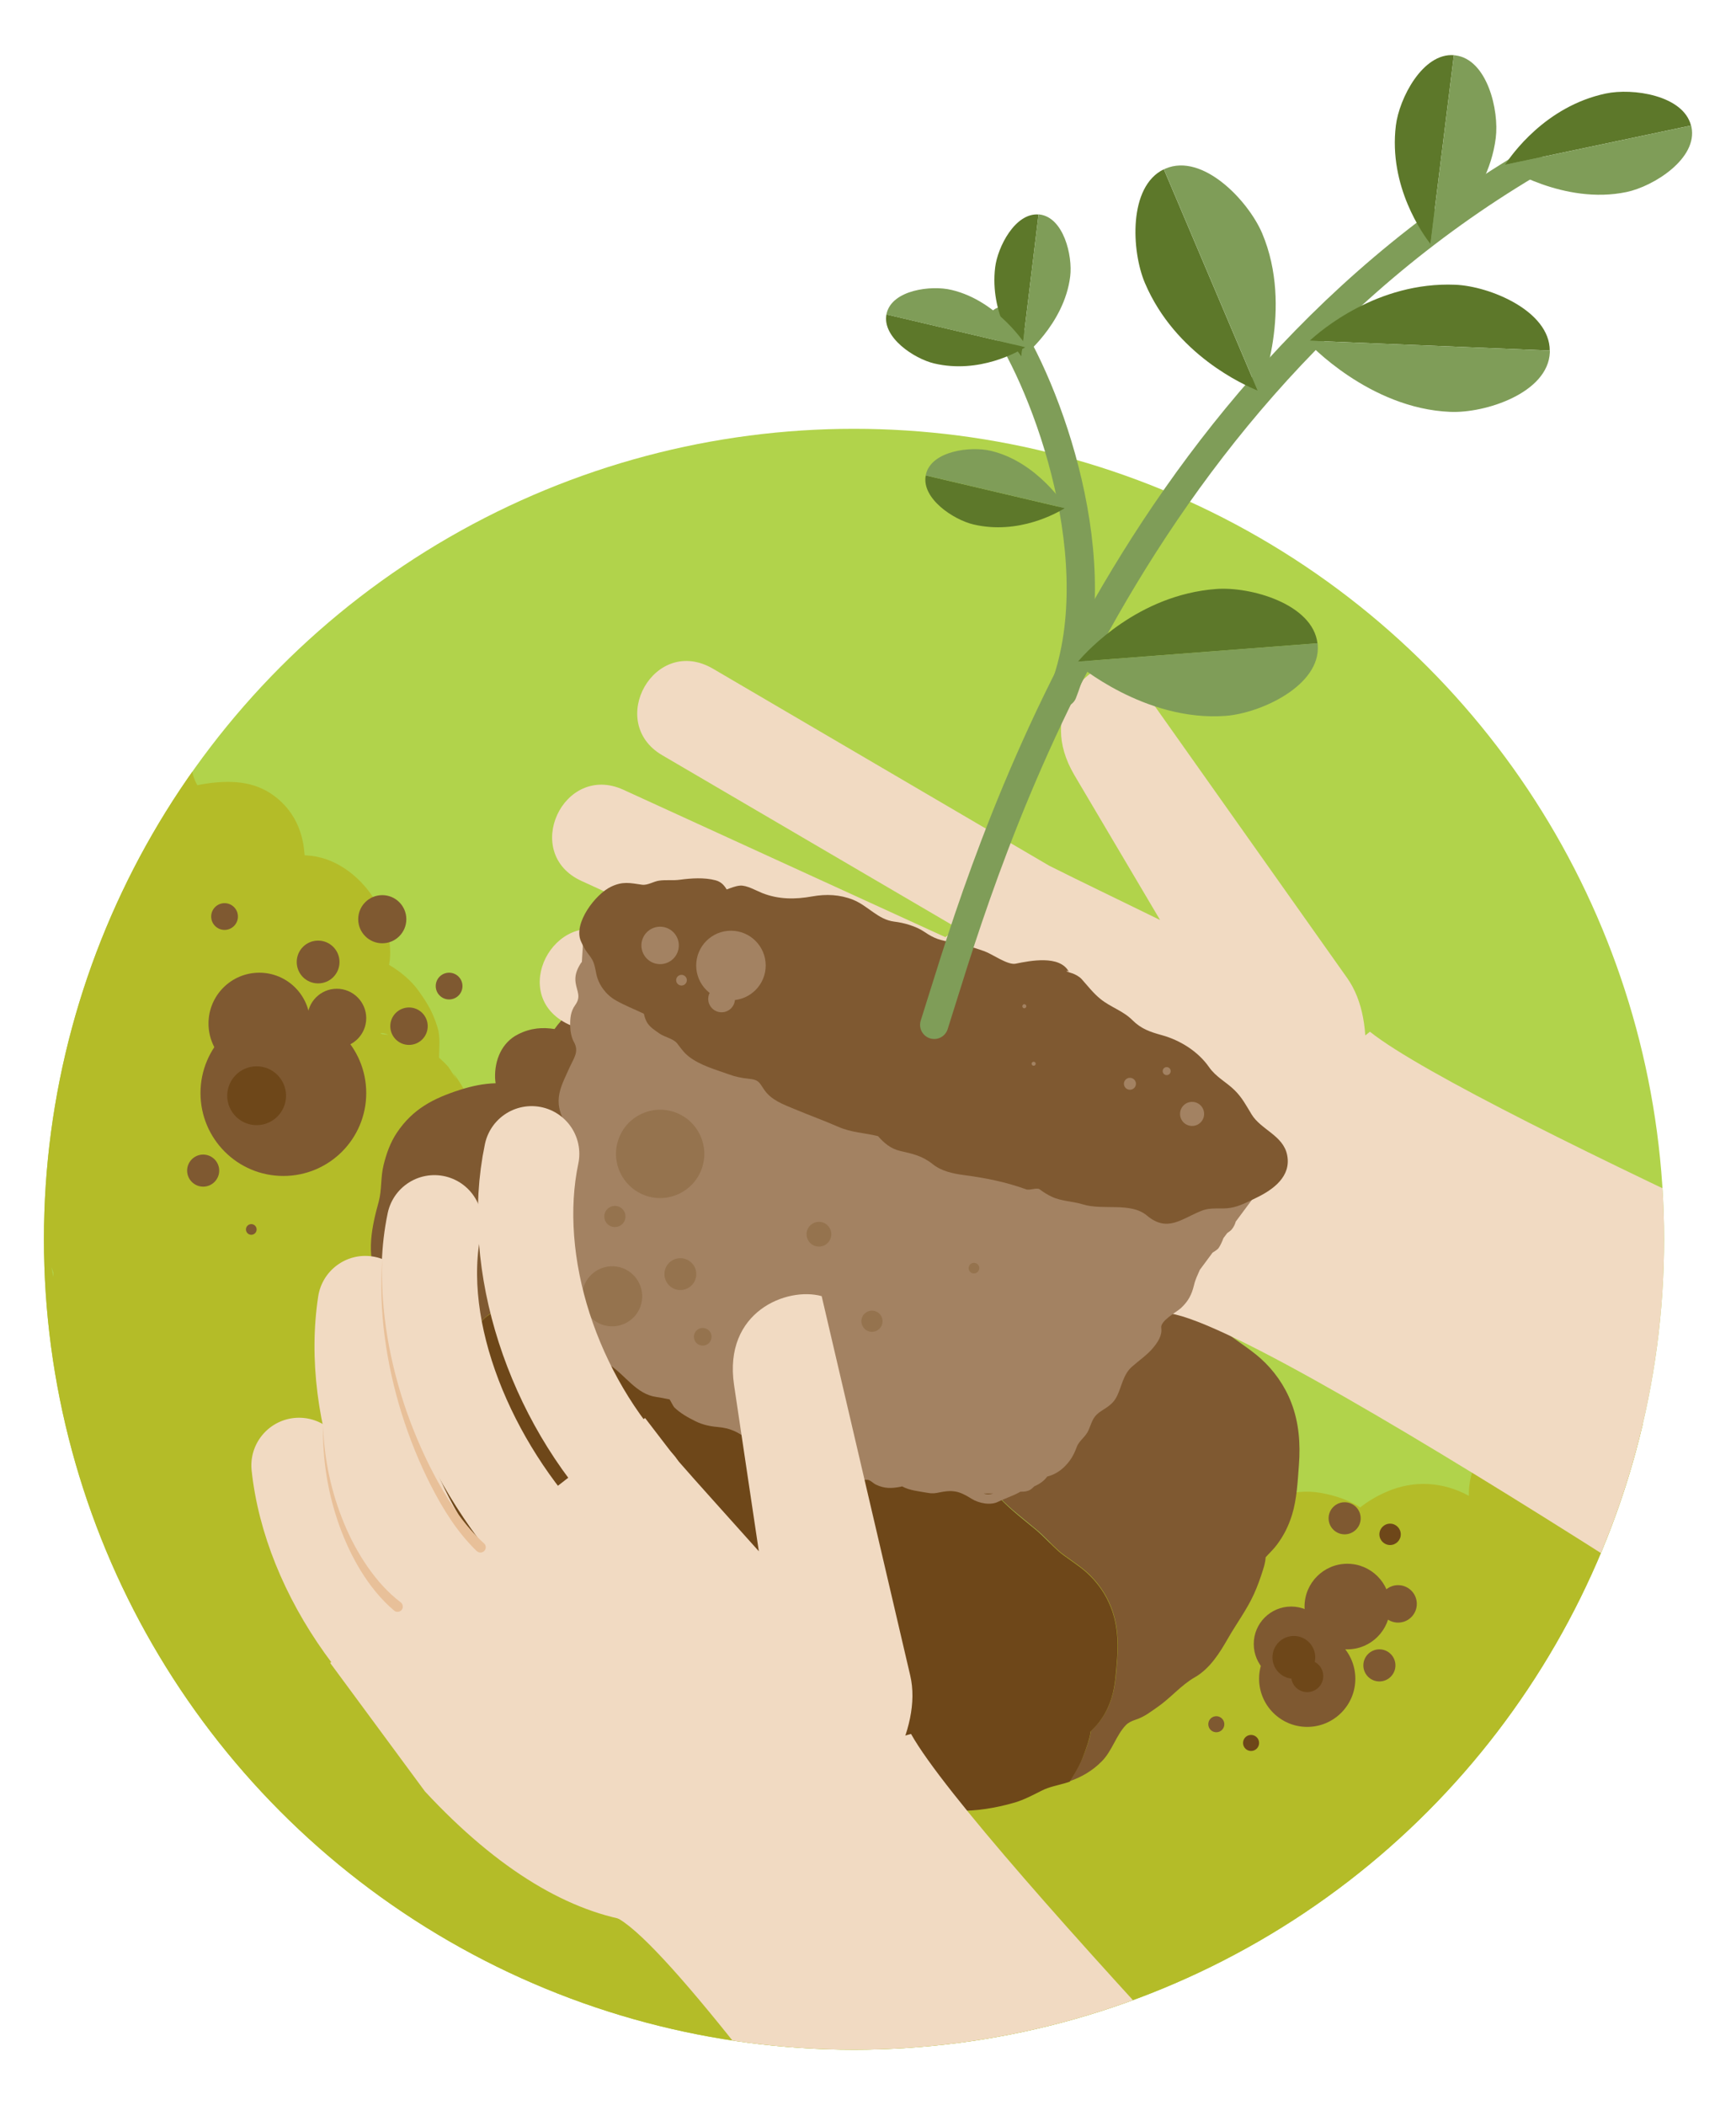 <?xml version="1.0" encoding="utf-8"?>
<!-- Generator: Adobe Illustrator 23.0.2, SVG Export Plug-In . SVG Version: 6.00 Build 0)  -->
<svg version="1.1" id="Camada_1" xmlns="http://www.w3.org/2000/svg" xmlns:xlink="http://www.w3.org/1999/xlink" x="0px" y="0px"
	 viewBox="0 0 194.82 236.1" style="enable-background:new 0 0 194.82 236.1;" xml:space="preserve">
<style type="text/css">
	.st0{fill:#E7BB12;}
	.st1{fill:#2C3626;}
	.st2{fill:#518677;}
	.st3{fill:#C4453D;}
	.st4{fill:#D9D9D9;}
	.st5{fill:#939292;}
	.st6{fill:#5A6374;}
	.st7{fill:#648182;}
	.st8{fill:#D36C3E;}
	.st9{fill:#010101;}
	.st10{fill:#FFA300;}
	.st11{fill:#FFC803;}
	.st12{fill:#FFC801;}
	.st13{fill:#FFFFFF;}
	.st14{fill:#8A8387;}
	.st15{fill:#EBA8A0;}
	.st16{fill:#83CFEE;}
	.st17{fill:#C8DB57;}
	.st18{fill:#F3BC5A;}
	.st19{fill:#C0C0C0;}
	.st20{fill:#8D653C;}
	.st21{fill:#C1B49F;}
	.st22{fill:#2A5E5A;}
	.st23{fill:#D0C2A7;}
	.st24{fill:#DFDAC3;}
	.st25{fill:#EEE7D8;}
	.st26{fill:#FFFFF9;}
	.st27{fill:#57432A;}
	.st28{fill:#664E2C;}
	.st29{fill:#997B53;}
	.st30{fill:#8C724A;}
	.st31{fill:#BC9962;}
	.st32{fill:#AE8F59;}
	.st33{fill:#BE9D72;}
	.st34{fill:#CBA97F;}
	.st35{fill:#D4B38A;}
	.st36{fill:#E5C6A3;}
	.st37{fill:#CCA87D;}
	.st38{fill:#BE9E72;}
	.st39{fill:#CAC5C2;}
	.st40{fill:#C4854F;}
	.st41{fill:#B7794B;}
	.st42{fill:#5C7033;}
	.st43{fill:#A6CD5D;}
	.st44{fill:#6F843B;}
	.st45{fill:#85A943;}
	.st46{fill:#58863F;}
	.st47{fill:#4E7C39;}
	.st48{fill:#91B053;}
	.st49{fill:#006442;}
	.st50{fill:#019966;}
	.st51{fill:#B2B7BA;}
	.st52{fill:#7C868D;}
	.st53{fill:#E7E6E6;}
	.st54{fill:#F8DBDB;}
	.st55{fill:#F1F2D3;}
	.st56{fill:#597991;}
	.st57{fill:#ECECEC;}
	.st58{fill:#363A3F;}
	.st59{fill:#5F6569;}
	.st60{fill:#0E1416;}
	.st61{fill:#0C2445;}
	.st62{fill:#5C6A77;}
	.st63{fill:#F7BC35;}
	.st64{fill:#D69C29;}
	.st65{fill:#F47E20;}
	.st66{fill:#60923F;}
	.st67{fill:#E9B38E;}
	.st68{fill:#7C3847;}
	.st69{fill:#B54A59;}
	.st70{fill:#592C37;}
	.st71{fill:#EFEAE8;}
	.st72{fill:#5C863C;}
	.st73{fill:#639540;}
	.st74{fill:#7AA13F;}
	.st75{fill:#C9DD8E;}
	.st76{fill:#79A240;}
	.st77{fill:#85A4B4;}
	.st78{fill:#A0C4DA;}
	.st79{fill:#BED9E7;}
	.st80{fill:#0064AA;}
	.st81{fill:#0099CF;}
	.st82{fill:#7DA1B2;}
	.st83{fill:#C4DCE8;}
	.st84{fill:#325A9B;}
	.st85{fill:#CB1919;}
	.st86{fill:#F80000;}
	.st87{fill:#A1C5D3;}
	.st88{fill:#A2A4A5;}
	.st89{fill:#CBCAC8;}
	.st90{fill:none;}
	.st91{fill:#ED1651;}
	.st92{fill:#E7F0CE;}
	.st93{fill:#7E8286;}
	.st94{opacity:0.5;fill:#8C959D;enable-background:new    ;}
	.st95{fill:#494C4E;}
	.st96{fill:#BFC3C2;}
	.st97{fill:#DCDCDE;}
	.st98{fill:#94989C;}
	.st99{opacity:0.5;fill:#BFC3C2;enable-background:new    ;}
	.st100{fill:#B2B6BA;}
	.st101{fill:#73767A;}
	.st102{fill:#D2D5D4;}
	.st103{fill:#B0B3B3;}
	.st104{fill:#FFD55B;}
	.st105{fill:#FFCB08;}
	.st106{fill:#00995D;}
	.st107{fill:#1DAA7D;}
	.st108{clip-path:url(#SVGID_2_);}
	.st109{fill:url(#SVGID_3_);}
	.st110{fill:#C6D262;}
	.st111{fill:#A9A8B1;}
	.st112{fill:#AD8C40;}
	.st113{fill:#E7CF9A;}
	.st114{fill:#D7DADE;}
	.st115{fill:#635283;}
	.st116{fill:#2C584D;}
	.st117{fill:#A05F9B;}
	.st118{fill:#211915;}
	.st119{fill:#998BAE;}
	.st120{fill:#E5E8EA;}
	.st121{fill:#EBEDEF;}
	.st122{fill:#3B5C3A;}
	.st123{fill:#8F9F88;}
	.st124{fill:#D4DC83;}
	.st125{fill:#D9BC85;}
	.st126{fill:#F1D341;}
	.st127{fill:#6F6F78;}
	.st128{fill:#003F19;}
	.st129{fill:#6F6142;}
	.st130{fill:#274D2A;}
	.st131{fill:#4E6A4B;}
	.st132{fill:#5D9E74;}
	.st133{fill:#00895C;}
	.st134{fill:#F5DD71;}
	.st135{fill:#D9944C;}
	.st136{fill:#BC0048;}
	.st137{fill:#C34859;}
	.st138{fill:#3D9468;}
	.st139{fill:#C96369;}
	.st140{fill:#87B391;}
	.st141{fill:#73A882;}
	.st142{fill:#D48987;}
	.st143{fill:#391361;}
	.st144{fill:#462E6D;}
	.st145{fill:#8A878F;}
	.st146{fill:#7D7B83;}
	.st147{fill:#62626A;}
	.st148{fill:#CF7778;}
	.st149{fill:#DA9B98;}
	.st150{fill:#CCAE7B;}
	.st151{fill:#53482A;}
	.st152{fill:#6D4718;}
	.st153{fill:#795329;}
	.st154{fill:#F0CE00;}
	.st155{fill:#7C603D;}
	.st156{clip-path:url(#SVGID_7_);}
	.st157{fill:#544178;}
	.st158{fill:#AFCCB5;}
	.st159{fill:#99979F;}
	.st160{fill:#CEC8DC;}
	.st161{fill:#F6E284;}
	.st162{fill:#967752;}
	.st163{fill:#D27D00;}
	.st164{fill:#544429;}
	.st165{clip-path:url(#SVGID_15_);}
	.st166{fill:#F3D95C;}
	.st167{fill:#C5DAC8;}
	.st168{fill:#F0D2A4;}
	.st169{fill:#F5F5F6;}
	.st170{fill:#341E51;}
	.st171{fill:#EAEAEA;}
	.st172{fill:#A31D1D;}
	.st173{fill:#222221;}
	.st174{fill-rule:evenodd;clip-rule:evenodd;fill:#222221;}
	.st175{fill:#F0D2A4;stroke:#F0D2A4;stroke-width:2;stroke-miterlimit:10;}
	.st176{fill:#795F43;}
	.st177{fill:#68266A;}
	.st178{fill:#6B4F30;}
	.st179{fill:#9D7F5E;}
	.st180{fill:#B09757;}
	.st181{fill:#211F23;}
	.st182{fill:#C53A55;}
	.st183{fill:#B6CA59;}
	.st184{fill:#B2AFB5;}
	.st185{fill:#939095;}
	.st186{fill:#77757C;}
	.st187{fill:#416357;}
	.st188{fill:#69666C;}
	.st189{fill:#E5CCA4;}
	.st190{fill:#272425;}
	.st191{fill:#D17F23;}
	.st192{fill:#73461F;}
	.st193{fill:#805227;}
	.st194{fill:#E3B170;}
	.st195{fill:#E2E2E5;}
	.st196{fill:#CB6F1E;}
	.st197{fill:#E5CCA3;}
	.st198{fill:#E3AB74;}
	.st199{fill:#314D30;}
	.st200{fill:#4C2F6A;}
	.st201{fill:#211D20;}
	.st202{fill:#D58033;}
	.st203{fill:#F47920;}
	.st204{fill:#62447F;}
	.st205{fill:#E4B200;}
	.st206{fill:#E8BE57;}
	.st207{fill:#E0A700;}
	.st208{fill:#D7A674;}
	.st209{fill:#E2D8BE;}
	.st210{fill:#C44F75;}
	.st211{fill:#EACEAE;}
	.st212{fill:#F0E9D3;}
	.st213{fill:#D286AA;}
	.st214{fill:#B93466;}
	.st215{fill:#583018;}
	.st216{fill:#7A391A;}
	.st217{fill:#C18D5A;}
	.st218{fill:#1F1B0F;}
	.st219{fill:#984618;}
	.st220{fill:#D4865E;}
	.st221{fill:#DCA086;}
	.st222{fill:#91161B;}
	.st223{fill:#DB9D81;}
	.st224{fill:#890A7F;}
	.st225{fill:#2F5D53;}
	.st226{fill:#F0CF00;}
	.st227{fill:#A01F23;}
	.st228{fill:#35195B;}
	.st229{fill:#B1D34B;}
	.st230{fill:#ABC134;}
	.st231{fill:#CED42A;}
	.st232{fill:#C23614;}
	.st233{fill:#B22A18;}
	.st234{fill:#F3D92A;}
	.st235{fill:#E2AC33;}
	.st236{fill:#98C8E4;}
	.st237{fill:#76ACD0;}
	.st238{fill:#9E302E;}
	.st239{clip-path:url(#SVGID_21_);fill:#090B00;}
	.st240{fill:#DA9323;}
	.st241{clip-path:url(#SVGID_23_);fill:#F47920;}
	.st242{fill:#52915B;}
	.st243{fill:#DBE9DD;}
	.st244{clip-path:url(#SVGID_25_);fill:#090B00;}
	.st245{clip-path:url(#SVGID_27_);fill:#090B00;}
	.st246{fill:#AA7745;}
	.st247{fill:#68461B;}
	.st248{fill:#77511D;}
	.st249{fill:#8F663B;}
	.st250{opacity:0.2;}
	.st251{clip-path:url(#SVGID_29_);fill:#BA7E1E;}
	.st252{clip-path:url(#SVGID_29_);fill:#D1994C;}
	.st253{fill:#916024;}
	.st254{fill:#CD935B;}
	.st255{fill:#C48634;}
	.st256{fill:#DAA35A;}
	.st257{fill:#292011;}
	.st258{fill:#4F4436;}
	.st259{fill:#D27E00;}
	.st260{clip-path:url(#SVGID_31_);fill:#090B00;}
	.st261{clip-path:url(#SVGID_33_);fill:#F47920;}
	.st262{clip-path:url(#SVGID_35_);fill:#090B00;}
	.st263{clip-path:url(#SVGID_37_);fill:#090B00;}
	.st264{clip-path:url(#SVGID_39_);fill:#BA7E1E;}
	.st265{clip-path:url(#SVGID_39_);fill:#D1994C;}
	.st266{fill:#DCECF8;}
	.st267{fill:#BFCD4D;}
	.st268{fill:#C9E3F5;}
	.st269{fill:none;stroke:#7F9D58;stroke-width:3.493;stroke-linecap:round;stroke-linejoin:round;stroke-miterlimit:10;}
	.st270{fill:#5D782A;}
	.st271{fill:#7F9D58;}
	.st272{fill:#704A15;}
	.st273{fill:#63410E;}
	.st274{fill:#4D4C48;}
	.st275{fill:none;stroke:#7F9D58;stroke-width:2.821;stroke-linecap:round;stroke-linejoin:round;stroke-miterlimit:10;}
	.st276{fill:#C65761;}
	.st277{clip-path:url(#SVGID_41_);}
	.st278{fill:#E9C4A0;}
	.st279{fill:#F1DAC2;}
	.st280{clip-path:url(#SVGID_41_);fill:#F0CE00;}
	.st281{clip-path:url(#SVGID_41_);fill:#F1DAC2;}
	.st282{clip-path:url(#SVGID_41_);fill:#FFFFFF;}
	.st283{fill:#C1996F;}
	.st284{clip-path:url(#SVGID_43_);}
	.st285{clip-path:url(#SVGID_45_);fill:#E5E6E6;}
	.st286{fill:#BECD4D;}
	.st287{fill:#F0D377;}
	.st288{fill:#CD6E5E;}
	.st289{fill:#AFD3DE;}
	.st290{clip-path:url(#SVGID_47_);fill:#48583A;}
	.st291{clip-path:url(#SVGID_47_);fill:#825437;}
	.st292{clip-path:url(#SVGID_47_);fill:#A2BD3B;}
	.st293{clip-path:url(#SVGID_47_);fill:#94AD31;}
	.st294{clip-path:url(#SVGID_47_);fill:#69886A;}
	.st295{clip-path:url(#SVGID_47_);fill:#72A86C;}
	.st296{clip-path:url(#SVGID_47_);fill:#52915B;}
	.st297{clip-path:url(#SVGID_47_);fill:#8370A8;}
	.st298{clip-path:url(#SVGID_47_);fill:#D27E00;}
	.st299{clip-path:url(#SVGID_47_);fill:#CDD1D4;}
	.st300{clip-path:url(#SVGID_47_);fill:#F9F9E5;}
	.st301{clip-path:url(#SVGID_47_);fill:#F0CF00;}
	.st302{clip-path:url(#SVGID_47_);fill:#BBB7B4;}
	.st303{clip-path:url(#SVGID_47_);fill:#BE194A;}
	.st304{clip-path:url(#SVGID_47_);fill:#CAE3F5;}
	.st305{clip-path:url(#SVGID_47_);fill:#BECD4D;}
	.st306{clip-path:url(#SVGID_47_);fill:#890A7F;}
	.st307{clip-path:url(#SVGID_47_);fill:#5E888D;}
	.st308{clip-path:url(#SVGID_47_);fill:#DBE9DD;}
	.st309{clip-path:url(#SVGID_47_);fill:#FBF5D0;}
	.st310{clip-path:url(#SVGID_47_);fill:#2F5D53;}
	.st311{clip-path:url(#SVGID_47_);fill:#FFFFFF;}
	.st312{clip-path:url(#SVGID_47_);fill:#6F959B;}
	.st313{clip-path:url(#SVGID_47_);fill:#4E80B1;}
	.st314{clip-path:url(#SVGID_47_);fill:#5E5F66;}
	.st315{clip-path:url(#SVGID_47_);fill:#D9DBDE;}
	.st316{clip-path:url(#SVGID_47_);fill:#EBEEEE;}
	.st317{clip-path:url(#SVGID_47_);fill:#7E7C79;}
	.st318{clip-path:url(#SVGID_47_);fill:#7FB5BE;}
	.st319{clip-path:url(#SVGID_47_);}
	.st320{clip-path:url(#SVGID_49_);fill:#090B00;}
	.st321{clip-path:url(#SVGID_51_);fill:#27241F;}
	.st322{clip-path:url(#SVGID_53_);fill:#090B00;}
	.st323{clip-path:url(#SVGID_47_);fill:#25411A;}
	.st324{clip-path:url(#SVGID_47_);fill:#35195B;}
	.st325{clip-path:url(#SVGID_47_);fill:#8F979D;}
	.st326{clip-path:url(#SVGID_47_);fill:#BDD188;}
	.st327{clip-path:url(#SVGID_47_);fill:#CD6E5E;}
	.st328{clip-path:url(#SVGID_47_);fill:#AFD3DE;}
	.st329{clip-path:url(#SVGID_47_);fill:#D1CAC9;}
	.st330{clip-path:url(#SVGID_47_);fill:#B7B8D9;}
	.st331{clip-path:url(#SVGID_47_);fill:#585753;}
	.st332{clip-path:url(#SVGID_47_);fill:#D9954E;}
	.st333{clip-path:url(#SVGID_47_);fill:#B0A5CB;}
	.st334{clip-path:url(#SVGID_47_);fill:#A5C58F;}
	
		.st335{clip-path:url(#SVGID_47_);fill:none;stroke:#F8E779;stroke-width:2.133;stroke-linecap:round;stroke-linejoin:round;stroke-miterlimit:10;}
	
		.st336{clip-path:url(#SVGID_47_);fill:none;stroke:#F8E779;stroke-width:1.203;stroke-linecap:round;stroke-linejoin:round;stroke-miterlimit:10;}
	.st337{clip-path:url(#SVGID_47_);fill:#F8E779;}
	.st338{clip-path:url(#SVGID_47_);fill:#B18571;}
	.st339{clip-path:url(#SVGID_47_);fill:#5F3A0E;}
	.st340{clip-path:url(#SVGID_47_);fill:#2C3626;}
	.st341{clip-path:url(#SVGID_47_);fill:#F3E6C0;}
	.st342{clip-path:url(#SVGID_47_);fill:#C4453D;}
	.st343{clip-path:url(#SVGID_47_);fill:#E7BB12;}
	.st344{clip-path:url(#SVGID_47_);fill:#A01F23;}
	.st345{opacity:0.9;clip-path:url(#SVGID_47_);}
	.st346{clip-path:url(#SVGID_55_);fill:#7FB5BE;}
	.st347{clip-path:url(#SVGID_55_);fill:#F9F9E5;}
	.st348{clip-path:url(#SVGID_55_);fill:#533D19;}
	.st349{clip-path:url(#SVGID_55_);fill:#5E888D;}
	.st350{clip-path:url(#SVGID_55_);fill:#805C1A;}
	.st351{clip-path:url(#SVGID_55_);fill:#80B6BF;}
	.st352{clip-path:url(#SVGID_55_);fill:#543E19;}
	.st353{clip-path:url(#SVGID_47_);fill:#804C67;}
	.st354{clip-path:url(#SVGID_47_);fill:#9E302E;}
	.st355{clip-path:url(#SVGID_57_);fill:#090B00;}
	.st356{clip-path:url(#SVGID_47_);fill:#DA9323;}
	.st357{clip-path:url(#SVGID_59_);fill:#BECD4D;}
	.st358{clip-path:url(#SVGID_61_);fill:#090B00;}
	.st359{clip-path:url(#SVGID_63_);fill:#090B00;}
	
		.st360{clip-path:url(#SVGID_47_);fill:none;stroke:#F0CF00;stroke-width:2.133;stroke-linecap:round;stroke-linejoin:round;stroke-miterlimit:10;}
	.st361{clip-path:url(#SVGID_47_);fill:#E8CE88;}
	.st362{clip-path:url(#SVGID_47_);fill:#27241F;}
	.st363{clip-path:url(#SVGID_47_);fill:#714B16;}
	.st364{clip-path:url(#SVGID_47_);fill:#623F14;}
	.st365{clip-path:url(#SVGID_47_);fill:#685280;}
	.st366{clip-path:url(#SVGID_47_);fill:#DBE297;}
	.st367{clip-path:url(#SVGID_47_);fill:#284C24;}
	.st368{clip-path:url(#SVGID_47_);fill:#9C9A9B;}
	.st369{clip-path:url(#SVGID_47_);fill:#E0B1CF;}
	.st370{clip-path:url(#SVGID_47_);fill:#E2AF76;}
	.st371{clip-path:url(#SVGID_47_);fill:#8E9C2E;}
	.st372{clip-path:url(#SVGID_47_);fill:#60858B;}
	.st373{clip-path:url(#SVGID_65_);fill:none;stroke:#BE194A;stroke-width:0.54;stroke-miterlimit:10;}
	.st374{clip-path:url(#SVGID_65_);fill:none;stroke:#F0CF00;stroke-width:0.54;stroke-miterlimit:10;}
	.st375{clip-path:url(#SVGID_65_);fill:none;stroke:#7FB5BE;stroke-width:0.54;stroke-miterlimit:10;}
	.st376{clip-path:url(#SVGID_65_);fill:none;stroke:#890A7F;stroke-width:0.54;stroke-miterlimit:10;}
	.st377{clip-path:url(#SVGID_65_);fill:none;stroke:#D27E00;stroke-width:0.54;stroke-miterlimit:10;}
	.st378{clip-path:url(#SVGID_65_);fill:none;stroke:#BECD4D;stroke-width:0.54;stroke-miterlimit:10;}
	.st379{clip-path:url(#SVGID_65_);fill:none;stroke:#52915B;stroke-width:0.54;stroke-miterlimit:10;}
	.st380{clip-path:url(#SVGID_67_);fill:none;stroke:#BE194A;stroke-width:0.534;stroke-miterlimit:10;}
	.st381{clip-path:url(#SVGID_67_);fill:none;stroke:#F0CF00;stroke-width:0.534;stroke-miterlimit:10;}
	.st382{clip-path:url(#SVGID_67_);fill:none;stroke:#7FB5BE;stroke-width:0.534;stroke-miterlimit:10;}
	.st383{clip-path:url(#SVGID_67_);fill:none;stroke:#890A7F;stroke-width:0.534;stroke-miterlimit:10;}
	.st384{clip-path:url(#SVGID_67_);fill:none;stroke:#D27E00;stroke-width:0.534;stroke-miterlimit:10;}
	.st385{clip-path:url(#SVGID_67_);fill:none;stroke:#BECD4D;stroke-width:0.534;stroke-miterlimit:10;}
	.st386{clip-path:url(#SVGID_67_);fill:none;stroke:#52915B;stroke-width:0.534;stroke-miterlimit:10;}
	.st387{clip-path:url(#SVGID_69_);fill:none;stroke:#BE194A;stroke-width:0.711;stroke-miterlimit:10;}
	.st388{clip-path:url(#SVGID_69_);fill:none;stroke:#F0CF00;stroke-width:0.711;stroke-miterlimit:10;}
	.st389{clip-path:url(#SVGID_69_);fill:none;stroke:#7FB5BE;stroke-width:0.711;stroke-miterlimit:10;}
	.st390{clip-path:url(#SVGID_69_);fill:none;stroke:#890A7F;stroke-width:0.711;stroke-miterlimit:10;}
	.st391{clip-path:url(#SVGID_69_);fill:none;stroke:#D27E00;stroke-width:0.711;stroke-miterlimit:10;}
	.st392{clip-path:url(#SVGID_69_);fill:none;stroke:#BECD4D;stroke-width:0.711;stroke-miterlimit:10;}
	.st393{clip-path:url(#SVGID_69_);fill:none;stroke:#52915B;stroke-width:0.711;stroke-miterlimit:10;}
	.st394{fill:#F3E0B4;}
	.st395{fill:#27241F;}
	.st396{fill:#623F14;}
	.st397{fill:#351957;}
	.st398{fill:#46824C;}
	.st399{fill:#452562;}
	.st400{fill:#589769;}
	.st401{fill:#60858B;}
	.st402{fill:#6F959B;}
	.st403{fill:#5B765A;}
	.st404{fill:#73876E;}
	.st405{fill:#5F3A0E;}
	.st406{fill:#181717;}
	.st407{fill:#F6EABE;}
	.st408{fill:#A598B6;}
	.st409{fill:#BE284B;}
	.st410{fill:#685537;}
	.st411{fill:#685280;}
	.st412{fill:#E8D0A6;}
	.st413{clip-path:url(#SVGID_71_);fill:#BA7E1E;}
	.st414{clip-path:url(#SVGID_71_);fill:#D1994C;}
	.st415{fill:#804C67;}
	.st416{fill:#F0D03E;}
	.st417{fill:#8370A8;}
	.st418{fill:#CDD1D4;}
	.st419{fill:#F9F9E5;}
	.st420{fill:#7E7C79;}
	.st421{fill:#5E888D;}
	.st422{fill:#FBF5D0;}
	.st423{fill:#BE194A;}
	.st424{fill:#7FB5BE;}
	.st425{fill:#25411A;}
	.st426{fill:#BBB7B4;}
	.st427{fill:#D9954E;}
	.st428{fill:#DBE297;}
	.st429{fill:#B0A5CB;}
	.st430{fill:#F3E6C0;}
	.st431{fill:#8F979D;}
	.st432{clip-path:url(#SVGID_73_);fill:#BA7E1E;}
	.st433{clip-path:url(#SVGID_73_);fill:#D1994C;}
	.st434{clip-path:url(#SVGID_75_);fill:#BA7E1E;}
	.st435{clip-path:url(#SVGID_75_);fill:#D1994C;}
	.st436{clip-path:url(#SVGID_77_);fill:#090B00;}
	.st437{clip-path:url(#SVGID_79_);fill:#BECD4D;}
	.st438{clip-path:url(#SVGID_81_);fill:#090B00;}
	.st439{clip-path:url(#SVGID_83_);fill:#090B00;}
	.st440{fill:#C2DB79;}
	.st441{clip-path:url(#SVGID_85_);fill:#090B00;}
	.st442{clip-path:url(#SVGID_87_);fill:#F47920;}
	.st443{clip-path:url(#SVGID_89_);fill:#090B00;}
	.st444{clip-path:url(#SVGID_91_);fill:#090B00;}
	.st445{clip-path:url(#SVGID_93_);fill:#BA7E1E;}
	.st446{clip-path:url(#SVGID_93_);fill:#D1994C;}
	.st447{fill:#A3238E;}
	.st448{fill:#795F43;stroke:#795F43;stroke-miterlimit:10;}
	.st449{fill:#CA2151;}
	.st450{fill:#807199;}
	.st451{fill-rule:evenodd;clip-rule:evenodd;fill:#5A888D;}
	.st452{fill:#D0D1D2;}
	.st453{fill-rule:evenodd;clip-rule:evenodd;fill:#D8782D;}
	.st454{fill-rule:evenodd;clip-rule:evenodd;fill:#6CAB85;}
	.st455{fill:#8B288A;}
	.st456{fill:#E29C46;}
	.st457{fill:#530053;}
	.st458{fill:#741B74;}
	.st459{fill:#5E888E;}
	.st460{fill:#AA4465;}
	.st461{fill:#9E3A5D;}
	.st462{fill:#7E3A5A;}
	.st463{fill:#7EB6BD;}
	.st464{fill:#757780;}
	.st465{fill:#595B62;}
	.st466{fill:#795A29;}
	.st467{fill:#599766;}
	.st468{fill:#B7CA61;}
	.st469{fill:#173D19;}
	.st470{fill:#8CBEC4;}
	.st471{clip-path:url(#SVGID_95_);fill:#FFCB08;stroke:#FFFFFF;stroke-width:9;stroke-miterlimit:10;}
	.st472{clip-path:url(#SVGID_95_);fill:#CC7778;}
	.st473{clip-path:url(#SVGID_95_);}
	.st474{fill:#7D6446;}
	.st475{fill:#CC7778;}
	.st476{clip-path:url(#SVGID_95_);fill:#C7666A;}
	.st477{clip-path:url(#SVGID_95_);fill:#EAECEE;}
	.st478{clip-path:url(#SVGID_95_);fill:#5A4320;}
	.st479{clip-path:url(#SVGID_95_);fill:#83759B;}
	.st480{clip-path:url(#SVGID_95_);fill:#7D6446;}
	.st481{clip-path:url(#SVGID_95_);fill:#1E1D1C;}
	.st482{clip-path:url(#SVGID_95_);fill:#CDD1D4;}
	.st483{clip-path:url(#SVGID_95_);fill:#E7C5C2;}
	.st484{clip-path:url(#SVGID_95_);fill:#B0A6C0;}
	.st485{clip-path:url(#SVGID_95_);fill:#FFFFFF;}
	.st486{clip-path:url(#SVGID_95_);fill:#80B6BF;}
	.st487{clip-path:url(#SVGID_95_);fill:none;stroke:#1E1D1C;stroke-width:1.458;stroke-miterlimit:10;}
	.st488{fill:#5E898E;}
	.st489{fill:#B3D3D8;}
	.st490{fill:#B8B6D7;}
	.st491{clip-path:url(#SVGID_97_);fill:#FFCB08;stroke:#FFFFFF;stroke-width:9;stroke-miterlimit:10;}
	.st492{clip-path:url(#SVGID_97_);fill:#CC7778;}
	.st493{clip-path:url(#SVGID_97_);}
	.st494{clip-path:url(#SVGID_97_);fill:#C7666A;}
	.st495{clip-path:url(#SVGID_97_);fill:#EAECEE;}
	.st496{clip-path:url(#SVGID_97_);fill:#5A4320;}
	.st497{clip-path:url(#SVGID_97_);fill:#83759B;}
	.st498{clip-path:url(#SVGID_97_);fill:#7D6446;}
	.st499{clip-path:url(#SVGID_97_);fill:#1E1D1C;}
	.st500{clip-path:url(#SVGID_97_);fill:#CDD1D4;}
	.st501{clip-path:url(#SVGID_97_);fill:#E7C5C2;}
	.st502{clip-path:url(#SVGID_97_);fill:#B0A6C0;}
	.st503{clip-path:url(#SVGID_97_);fill:#FFFFFF;}
	.st504{clip-path:url(#SVGID_97_);fill:#80B6BF;}
	.st505{clip-path:url(#SVGID_97_);fill:none;stroke:#1E1D1C;stroke-width:1.458;stroke-miterlimit:10;}
	.st506{clip-path:url(#SVGID_99_);fill:#090B00;}
	.st507{clip-path:url(#SVGID_101_);fill:#F47920;}
	.st508{clip-path:url(#SVGID_103_);fill:#090B00;}
	.st509{clip-path:url(#SVGID_105_);fill:#090B00;}
	.st510{clip-path:url(#SVGID_107_);fill:#BA7E1E;}
	.st511{clip-path:url(#SVGID_107_);fill:#D1994C;}
	.st512{clip-path:url(#SVGID_109_);fill:#B1D34B;}
	.st513{clip-path:url(#SVGID_109_);fill:#B4BC28;}
	.st514{clip-path:url(#SVGID_109_);}
	.st515{fill:#7F5931;}
	.st516{fill:#6E4719;}
	.st517{fill-rule:evenodd;clip-rule:evenodd;fill:#F1DAC2;}
	.st518{fill:#A38262;}
	.st519{fill:#95734E;}
	
		.st520{fill-rule:evenodd;clip-rule:evenodd;fill:none;stroke:#F1DAC2;stroke-width:10.707;stroke-linecap:round;stroke-linejoin:round;stroke-miterlimit:10;}
	.st521{fill:#E8C099;}
	.st522{fill:none;stroke:#7F9D58;stroke-width:3.172;stroke-linecap:round;stroke-linejoin:round;stroke-miterlimit:10;}
</style>
<g>
	<g>
		<g>
			<defs>
				<circle id="SVGID_108_" cx="95.84" cy="139.01" r="90.91"/>
			</defs>
			<clipPath id="SVGID_2_">
				<use xlink:href="#SVGID_108_"  style="overflow:visible;"/>
			</clipPath>
			<circle style="clip-path:url(#SVGID_2_);fill:#B1D34B;" cx="95.84" cy="139.01" r="90.91"/>
			<path style="clip-path:url(#SVGID_2_);fill:#B4BC28;" d="M210.71,206.58c-0.17-1.52-0.19-3.01-0.48-4.52
				c-0.97-5.03-4.67-8.12-7.51-12.07c-2.88-4.01-5.58-8.22-9.36-11.46c-0.94-0.81-1.95-1.62-2.96-2.35
				c-0.39-0.28-0.79-0.56-1.18-0.83c-0.15-0.11-0.25-0.23-0.3-0.3c-0.45-1.3-0.7-2.61-1.24-3.83c2.92-0.47,5.12-3.69,4.61-6.54
				c-0.66-3.65-4.11-4.99-7.4-4.96c-1.26,0.01-2.51,0.19-3.7,0.54c-0.4-0.23-0.79-0.44-1.18-0.63c-3.36-1.64-8.17-1.21-11.29,0.82
				c-2.48,1.61-3.94,4.44-3.88,7.34c-2.91-1.59-6.19-1.79-9.26-0.44c-1.08,0.47-2.07,1.05-2.93,1.74c-1.31-0.84-2.85-1.35-4.43-1.63
				c-3.1-0.55-6.39,0.66-9.01,2.24c-0.68,0.41-1.24,0.91-1.72,1.46c-2.78-0.59-5.66-0.18-8.36,0.7c-1.19,0.39-2.36,1-3.44,1.77
				c-0.86-0.33-1.75-0.61-2.68-0.82c-1.15-0.26-2.78-0.03-4,0.1c-0.6,0.07-1.19,0.17-1.78,0.29c-1.16-1.58-2.6-2.94-4.14-3.87
				c-3.45-2.09-7.17-2.24-10.91-1.18c-0.04-0.12-0.09-0.24-0.13-0.36c-1.17-3.1-3.57-5.69-6.57-7.06c-2.67-1.22-5.58-1.16-8.32-0.37
				c-0.49-0.87-1.1-1.69-1.77-2.4c-2.35-2.5-5.3-3.02-8.46-2.94c-0.5-1.44-1.27-2.78-2.28-4.07c-1.64-2.07-4.44-3.35-7.08-3.85
				c-0.04-0.27-0.08-0.55-0.12-0.82c-0.31-0.06-0.62-0.14-0.92-0.23c-0.56-1.09-1.3-2.09-2.19-2.92c-0.96-0.89-1.96-1.62-3.04-2.2
				c1.74-2.81,2.29-5.81,1.09-9.19c-1.19-3.36-4.28-5.68-7.33-7.2c-0.7-0.35-1.48-0.63-2.29-0.83c-0.36-0.95-0.86-1.86-1.45-2.71
				c-0.14-0.22-0.29-0.42-0.47-0.62c0.63,1.07,0.46,0.85-0.5-0.66c-0.33-0.39-0.7-0.74-1.08-1.08c0.01-1.09,0.16-2.34-0.16-3.36
				c-0.51-1.67-1.11-2.71-2.14-4.14c-0.81-1.13-2.01-2.15-3.31-2.91c0.01-0.06,0.02-0.11,0.03-0.16c0.38-2.19-0.39-4.98-1.47-6.86
				c-1.5-2.6-4.22-4.87-7.3-5.21c-0.24-0.03-0.49-0.04-0.73-0.06c-0.01-0.09-0.02-0.19-0.03-0.28c-0.22-2.81-1.5-5.22-3.93-6.75
				c-2.3-1.44-5.02-1.36-7.6-0.93c-0.17,0.03-0.32,0.06-0.48,0.1c-0.08-0.14-0.16-0.28-0.23-0.44c-0.81-1.8-0.38-3.75,0.56-5.44
				c-0.93-0.39-1.94-0.6-2.95-0.64c-0.51-0.31-1.02-0.62-1.54-0.9c-1.44-0.77-2.95-1.24-4.58-1.33c-0.64-0.04-1.65,0.29-2.51,0.56
				c-0.04-0.01-0.09-0.01-0.13-0.02c-0.15-0.02-0.3-0.02-0.45-0.03c-0.06-0.09-0.11-0.18-0.17-0.27c-0.71-1.08-1.76-1.88-2.8-2.61
				c-2.11-1.5-4.83-1.44-7.2-0.7c-2.26,0.7-4.28,1.94-6.23,3.24c-1.43,0.95-3.2,2.86-4.94,3.06c-3.12,0.36-1.88,5.53,0.97,5.31
				c1.55-0.12,2.79-0.68,4.01-1.44c-1.7,2.58-2.47,6.01-3.01,9.17c-1.26,1.09-2.17,2.5-2.38,4.14c-0.08,0.65-0.16,1.31-0.23,1.96
				c0,0-0.01,0-0.01,0c0,0.03,0,0.07,0,0.1c-0.35,3.43-0.49,6.85-0.48,10.31c0.01,4.47-0.09,8.91,0.19,13.38
				c0.05,0.76,0.11,1.51,0.17,2.27c-0.15,5.04-0.22,10.09-0.22,15.13c0,5.51-0.22,11.26,0.57,16.74c0.41,2.87,1.47,5.25,4.31,6.48
				c0.94,0.41,1.95,0.61,2.96,0.64c1.35,4.3,2.84,8.55,4.47,12.75c0.41,1.06,0.84,2.11,1.27,3.16c-0.08-0.19,0.71,1.47,1.05,2.17
				c0.36,0.84,0.72,1.69,1.1,2.52c1.75,3.85,3.64,7.53,7.65,9.45c1.32,0.64,2.83,0.78,4.3,0.56c0.13,0.69,0.28,1.38,0.45,2.05
				c0.88,3.48,2.89,6.34,5.34,8.87c0.86,0.88,2.09,1.34,3.38,1.49c1.83,2.84,3.97,5.49,6.15,8.09c3.67,4.38,7.74,8.46,12.21,12.02
				c4.33,3.45,9.3,6.01,14.4,8.13c0.66,0.8,1.5,1.48,2.52,1.98c2.62,1.29,5.15,2.29,7.99,3.03c1.15,0.3,2.35,0.42,3.57,0.46
				c0.42,0.14,0.84,0.28,1.26,0.4c2.92,0.89,5.88,1.66,8.87,2.27c3.3,0.68,6.87,0.57,10.21,0.44c5.87-0.23,11.76-0.64,17.62-1.1
				c6.26-0.49,12.31-1.62,18.38-3.21c6.53-1.7,12.9-3.98,19.11-6.62c6.15-2.61,12.23-5.73,17.34-10.07
				c5.01-4.26,9.48-9.25,14.01-14.01c0.62-0.65,1.21-1.34,1.78-2.04c0.71-0.55,1.4-1.16,2.04-1.87c0.83-0.92,1.68-1.83,2.51-2.75
				c3.73,0.18,7.49-2.49,7.4-6.76c-0.04-1.98-0.41-3.9-0.93-5.78c0.1-0.17,0.19-0.34,0.27-0.53c0.67-1.48,1.04-2.91,1.12-4.29
				c2.37,2.98,4.31,6.42,6.63,9.3c1.48,1.83,3.15,3.34,3.54,5.82c0.23,1.44,0.07,2.85,0,4.29c0-0.01-0.03,0.48-0.05,0.84
				c-1.6,1.19-1.63,3.83-0.67,5.41c1.19,1.96,3.81,2.99,5.92,1.87c2.35-1.25,3-3.58,2.99-6.07
				C211.02,208.21,210.81,207.39,210.71,206.58z M5.98,143.23c-0.06-0.29-0.11-0.59-0.17-0.88c-0.01-0.03-0.02-0.11-0.04-0.22
				c0.07,0.21,0.15,0.42,0.23,0.62C6.01,142.91,5.99,143.07,5.98,143.23z M185.95,166.9C186.34,167.66,186.16,167.68,185.95,166.9
				L185.95,166.9z M173.29,168.73c0,0.01,0,0.02,0.01,0.03C172.83,167.94,173.05,167.65,173.29,168.73z M43.59,116.06
				c-0.02,0-0.04,0-0.06,0C42.31,116.06,42.57,115.67,43.59,116.06z"/>
			<g class="st108">
				<path class="st515" d="M144.92,157.36c-0.74-1.93-1.95-3.64-3.46-4.99c-1.29-1.15-2.99-2.15-3.92-2.98
					c-1.07-0.95-2.02-2.04-3.13-2.96c-1.1-0.92-2.23-1.8-3.31-2.74c-0.74-0.64-1.9-1.69-2.12-2.25c-0.54-1.38-0.73-2.89-1.19-4.3
					c-1.13-3.45-4.12-5.84-7.03-7.64c-0.83-0.51-1.74-1.05-2.73-1.06c-0.23,0-0.46-0.01-0.69-0.02c-1.01-1.13-1.95-2.14-3.17-3.09
					c-0.23-0.16-0.46-0.3-0.71-0.43c-0.99-0.27-1.25-0.41-0.79-0.41c-0.69-0.43-1.42-0.79-2.15-1.14c-1.5-0.72-3.05-1.33-4.64-1.82
					c-1.51-0.47-3.24-0.96-4.82-0.96c-1.61,0-3.23-0.03-4.84-0.12c-1.52-0.09-2.77-0.43-4.25-0.5c0.63,0.03,0.22-0.04-0.16-0.26
					c-0.05-0.04-0.1-0.09-0.17-0.15c-0.31-0.26-0.61-0.53-0.92-0.8c-1.32-1.11-2.54-1.68-4.18-2c-0.54-0.1-1.08-0.21-1.62-0.33
					c-0.34-0.59-0.8-1.11-1.34-1.51c-1.62-1.77-4.03-2.8-6.14-3.7c-2.38-1.02-5.53-0.88-8.03-0.49c-2.33,0.37-5.44,2.26-7.18,4.72
					c-1.31-0.21-2.65-0.14-4.09,0.59c-1.83,0.92-2.64,2.88-2.58,4.9c0.01,0.19,0.03,0.39,0.06,0.59c-1.39,0.04-2.68,0.32-4,0.74
					c-2.96,0.95-5.28,2.12-7.09,4.82c-0.73,1.1-1.16,2.31-1.48,3.6c-0.35,1.41-0.19,2.81-0.55,4.13c-0.74,2.67-1.48,5.95-0.13,8.55
					c-0.54,0.39-1.02,0.84-1.4,1.4c-0.73,1.06-1.16,1.96-1.5,3.22c0.23-0.85-0.28,0.94-0.34,1.15c-0.19,0.63-0.17,1.4-0.06,2.05
					c0.19,1.16,0.59,2.2,1.23,3.18c0.22,0.34,0.47,0.65,0.7,0.98c0.08,0.13,0.16,0.25,0.25,0.38c-0.03,0.52-0.23,1.23-0.36,1.89
					c-0.3,1.49-0.51,3.03-0.17,4.52c0.27,1.18,0.74,2.26,1.35,3.26c0.11-1.07,0.38-2.13,0.65-3.09c0.29-1.06,0.16-2.17,0.44-3.31
					c0.25-1.03,0.6-2,1.19-2.88c1.45-2.17,3.31-3.1,5.67-3.86c1.05-0.34,2.09-0.56,3.2-0.59c-0.03-0.16-0.04-0.31-0.05-0.47
					c-0.05-1.61,0.6-3.18,2.06-3.92c1.16-0.58,2.23-0.64,3.28-0.48c1.39-1.97,3.89-3.49,5.75-3.78c2-0.31,4.52-0.42,6.43,0.39
					c1.69,0.72,3.62,1.55,4.91,2.96c0.44,0.32,0.8,0.73,1.08,1.21c0.43,0.1,0.87,0.18,1.3,0.26c1.31,0.25,2.29,0.71,3.35,1.6
					c0.25,0.21,0.49,0.43,0.74,0.64c0.06,0.05,0.1,0.08,0.14,0.12c0.3,0.18,0.63,0.24,0.12,0.21c1.19,0.06,2.19,0.33,3.4,0.4
					c1.29,0.08,2.58,0.09,3.87,0.1c1.27,0,2.64,0.39,3.86,0.77c1.27,0.39,2.51,0.88,3.71,1.46c0.58,0.28,1.17,0.57,1.72,0.91
					c-0.37,0-0.16,0.11,0.63,0.33c0.2,0.1,0.39,0.21,0.57,0.34c0.98,0.76,1.73,1.57,2.54,2.47c0.18,0.01,0.37,0.01,0.55,0.01
					c0.79,0.01,1.52,0.44,2.19,0.85c2.33,1.44,4.72,3.35,5.62,6.11c0.37,1.13,0.52,2.34,0.96,3.44c0.17,0.44,1.1,1.28,1.7,1.8
					c0.87,0.75,1.77,1.46,2.65,2.2c0.89,0.74,1.64,1.6,2.5,2.37c0.74,0.66,2.1,1.46,3.14,2.38c1.21,1.08,2.18,2.45,2.77,3.99
					c0.69,1.79,0.82,3.7,0.68,5.6c-0.11,1.46-0.19,3.07-0.62,4.47c-0.31,1.01-0.74,1.87-1.37,2.71c-0.3,0.4-0.67,0.74-1,1.11
					c-0.03,0.42-0.12,0.75-0.26,1.17c-0.23,0.74-0.49,1.45-0.81,2.16c-0.36,0.79-0.82,1.53-1.28,2.26c1.35-0.47,2.55-1.17,3.59-2.22
					c1.19-1.2,1.6-2.91,2.71-4.07c0.25-0.26,0.62-0.45,1.1-0.61c0.99-0.33,1.62-0.84,2.44-1.41c1.46-1,2.65-2.46,4.19-3.34
					c1.7-0.97,2.8-2.74,3.76-4.42c0.94-1.64,2.08-3.16,2.87-4.89c0.4-0.88,0.72-1.77,1.01-2.69c0.17-0.53,0.28-0.94,0.32-1.47
					c0.41-0.46,0.88-0.89,1.25-1.39c0.79-1.05,1.32-2.12,1.71-3.38c0.54-1.75,0.63-3.76,0.77-5.59
					C145.95,161.98,145.78,159.59,144.92,157.36z M90.19,121.91c0,0.01,0.01,0.03,0.02,0.04C90.2,121.95,90.2,121.93,90.19,121.91z"
					/>
				<path class="st515" d="M90.21,121.95c-0.01-0.01-0.01-0.03-0.02-0.04C90.2,121.93,90.2,121.95,90.21,121.95z"/>
				<path class="st516" d="M122.12,195.42c0.13-0.43,0.23-0.75,0.26-1.17c0.33-0.37,0.7-0.71,1-1.11c0.63-0.84,1.06-1.7,1.37-2.71
					c0.43-1.4,0.5-3.01,0.62-4.47c0.14-1.9,0.01-3.82-0.68-5.6c-0.59-1.54-1.56-2.91-2.77-3.99c-1.04-0.92-2.4-1.72-3.14-2.38
					c-0.86-0.76-1.62-1.63-2.5-2.37c-0.88-0.73-1.78-1.44-2.65-2.2c-0.59-0.52-1.52-1.36-1.7-1.8c-0.43-1.1-0.59-2.32-0.96-3.44
					c-0.9-2.76-3.3-4.68-5.62-6.11c-0.66-0.41-1.39-0.84-2.19-0.85c-0.18,0-0.37,0-0.55-0.01c-0.81-0.91-1.56-1.71-2.54-2.47
					c-0.18-0.13-0.37-0.24-0.57-0.34c-0.79-0.22-1-0.33-0.63-0.33c-0.55-0.34-1.14-0.63-1.72-0.91c-1.2-0.58-2.44-1.06-3.71-1.46
					c-1.21-0.38-2.59-0.77-3.86-0.77c-1.29,0-2.58-0.02-3.87-0.1c-1.21-0.07-2.22-0.34-3.4-0.4c0.5,0.03,0.18-0.03-0.12-0.21
					c-0.04-0.03-0.08-0.07-0.14-0.12c-0.25-0.21-0.49-0.43-0.74-0.64c-1.06-0.89-2.03-1.35-3.35-1.6c-0.43-0.08-0.87-0.16-1.3-0.26
					c-0.27-0.47-0.64-0.89-1.08-1.21c-1.3-1.42-3.22-2.24-4.91-2.96c-1.91-0.81-4.43-0.71-6.43-0.39c-1.86,0.29-4.36,1.81-5.75,3.78
					c-1.05-0.17-2.12-0.11-3.28,0.48c-1.47,0.74-2.12,2.3-2.06,3.92c0,0.16,0.02,0.31,0.05,0.47c-1.11,0.04-2.15,0.25-3.2,0.59
					c-2.37,0.76-4.23,1.7-5.67,3.86c-0.59,0.88-0.93,1.85-1.19,2.88c-0.28,1.13-0.15,2.25-0.44,3.31c-0.27,0.96-0.53,2.02-0.65,3.09
					c0.48,0.78,1.05,1.51,1.68,2.2c0.69,0.76,1.56,1.36,2.38,1.96c0.32,0.23,0.66,0.43,1,0.63c0.41,0.27,0.45,0.26,0.12-0.01
					c0.38,0.33,0.77,0.64,1.17,0.94c1.43,1.07,3.08,1.72,4.64,2.56c0.23,0.13,0.46,0.27,0.68,0.41c0.07,0.07,0.19,0.19,0.3,0.34
					c0.01,0.05,0.32,0.68,0.34,0.72c0.2,0.54,0.38,1.09,0.57,1.63c0.64,1.78,1.26,3.57,2.46,5.3c1.2,1.74,2.69,3.17,4.28,4.51
					c1.36,1.14,2.81,2.16,4.05,3.44c1.45,1.5,3.04,2.86,4.81,3.95c1.96,1.21,4.11,1.81,6.36,2c0.89,0.08,1.41-0.04,2.23,0.17
					c1.04,0.27,1.69,0.59,2.54,1c3.92,1.93,7.62,3.77,11.92,4.6c2.26,0.44,4.53,0.66,6.83,0.7c2.34,0.04,4.66,0.55,7,0.64
					c2.09,0.08,4.48-0.33,6.48-0.92c1.05-0.31,2.05-0.85,3.03-1.34c0.84-0.42,1.68-0.56,2.58-0.82c0.18-0.05,0.36-0.11,0.54-0.17
					c0.46-0.73,0.92-1.47,1.28-2.26C121.63,196.87,121.89,196.16,122.12,195.42z M80.87,151.97c0,0.01,0.01,0.02,0.01,0.04
					C80.88,152.01,80.88,151.99,80.87,151.97z"/>
				<path class="st516" d="M80.89,152.01c0-0.01-0.01-0.02-0.01-0.04C80.88,151.99,80.88,152.01,80.89,152.01z"/>
				<path class="st515" d="M149.1,184.41c0,2.32-1.88,4.2-4.2,4.2c-2.32,0-4.2-1.88-4.2-4.2c0-2.32,1.88-4.2,4.2-4.2
					C147.22,180.21,149.1,182.09,149.1,184.41z"/>
				<circle class="st515" cx="149.7" cy="177.81" r="1.8"/>
				<circle class="st515" cx="150.9" cy="170.31" r="1.8"/>
				<path class="st515" d="M159,179.91c0,1.16-0.94,2.1-2.1,2.1c-1.16,0-2.1-0.94-2.1-2.1c0-1.16,0.94-2.1,2.1-2.1
					C158.06,177.81,159,178.75,159,179.91z"/>
				<path class="st515" d="M137.4,193.41c0,0.5-0.4,0.9-0.9,0.9c-0.5,0-0.9-0.4-0.9-0.9c0-0.5,0.4-0.9,0.9-0.9
					C137,192.51,137.4,192.92,137.4,193.41z"/>
				<path class="st515" d="M152.1,188.31c0,2.98-2.42,5.4-5.4,5.4c-2.98,0-5.4-2.42-5.4-5.4c0-2.98,2.42-5.4,5.4-5.4
					C149.68,182.91,152.1,185.33,152.1,188.31z"/>
				<path class="st515" d="M156,180.21c0,2.65-2.15,4.8-4.8,4.8c-2.65,0-4.8-2.15-4.8-4.8c0-2.65,2.15-4.8,4.8-4.8
					C153.85,175.41,156,177.56,156,180.21z"/>
				<circle class="st515" cx="154.8" cy="186.81" r="1.8"/>
				<path class="st515" d="M41.1,122.61c0,5.14-4.16,9.3-9.3,9.3c-5.14,0-9.3-4.16-9.3-9.3c0-5.14,4.16-9.3,9.3-9.3
					C36.94,113.31,41.1,117.48,41.1,122.61z"/>
				<path class="st515" d="M38.1,107.91c0,1.33-1.07,2.4-2.4,2.4s-2.4-1.07-2.4-2.4c0-1.33,1.07-2.4,2.4-2.4
					S38.1,106.59,38.1,107.91z"/>
				<path class="st515" d="M41.1,114.21c0,1.82-1.48,3.3-3.3,3.3c-1.82,0-3.3-1.48-3.3-3.3c0-1.82,1.48-3.3,3.3-3.3
					C39.62,110.91,41.1,112.39,41.1,114.21z"/>
				<path class="st515" d="M34.8,114.81c0,3.15-2.55,5.7-5.7,5.7c-3.15,0-5.7-2.55-5.7-5.7c0-3.15,2.55-5.7,5.7-5.7
					C32.25,109.11,34.8,111.67,34.8,114.81z"/>
				<path class="st515" d="M24.6,131.31c0,0.99-0.81,1.8-1.8,1.8c-0.99,0-1.8-0.81-1.8-1.8c0-0.99,0.81-1.8,1.8-1.8
					C23.79,129.51,24.6,130.32,24.6,131.31z"/>
				<path class="st515" d="M48,115.11c0,1.16-0.94,2.1-2.1,2.1c-1.16,0-2.1-0.94-2.1-2.1c0-1.16,0.94-2.1,2.1-2.1
					C47.06,113.01,48,113.95,48,115.11z"/>
				<circle class="st515" cx="50.4" cy="110.61" r="1.5"/>
				<path class="st515" d="M28.8,137.91c0,0.33-0.27,0.6-0.6,0.6c-0.33,0-0.6-0.27-0.6-0.6c0-0.33,0.27-0.6,0.6-0.6
					C28.53,137.31,28.8,137.58,28.8,137.91z"/>
				<circle class="st515" cx="25.2" cy="102.81" r="1.5"/>
				<path class="st515" d="M45.6,103.11c0,1.49-1.21,2.7-2.7,2.7s-2.7-1.21-2.7-2.7c0-1.49,1.21-2.7,2.7-2.7
					S45.6,101.62,45.6,103.11z"/>
				<path class="st516" d="M32.1,122.91c0,1.82-1.48,3.3-3.3,3.3c-1.82,0-3.3-1.48-3.3-3.3c0-1.82,1.48-3.3,3.3-3.3
					C30.62,119.61,32.1,121.09,32.1,122.91z"/>
				<circle class="st516" cx="146.7" cy="188.01" r="1.8"/>
				<path class="st516" d="M157.2,172.11c0,0.66-0.54,1.2-1.2,1.2c-0.66,0-1.2-0.54-1.2-1.2c0-0.66,0.54-1.2,1.2-1.2
					C156.66,170.91,157.2,171.45,157.2,172.11z"/>
				<path class="st516" d="M141.3,195.51c0,0.5-0.4,0.9-0.9,0.9c-0.5,0-0.9-0.4-0.9-0.9c0-0.5,0.4-0.9,0.9-0.9
					C140.9,194.61,141.3,195.02,141.3,195.51z"/>
				<path class="st516" d="M147.6,185.91c0,1.33-1.07,2.4-2.4,2.4c-1.33,0-2.4-1.07-2.4-2.4c0-1.33,1.07-2.4,2.4-2.4
					C146.53,183.51,147.6,184.59,147.6,185.91z"/>
			</g>
			<g class="st108">
				<path class="st517" d="M117.73,97.1c3.4,1.71,7.56,3.7,12.46,6.1l-9.6-16.22c-4.26-7.2,1.35-12.48,5.34-12.95l25.25,35.67
					c3.57,5.03,2.17,14.17-1.32,21.96c-7.22,16.11-22.26,20.83-44.21,10.62l-36.32-9.26c-7.76-1.98-4.88-12.93,2.94-10.86
					l25.56,6.75c-0.23-0.46-0.38-1.08-0.49-1.65l-32.88-12.08c-7.6-2.79-2.79-12.95,3.62-10.65l30.46,10.9
					c0.08-0.33,0.36-0.94,0.45-1.16L65.26,98.82c-6.79-3.1-2.04-13.31,4.7-10.23l36.13,16.53c0.46-0.35,0.93-0.67,1.41-0.98
					L74.31,84.71c-6.32-3.7-0.86-13.54,5.72-9.69L117.73,97.1z"/>
				<path class="st517" d="M130.26,147.29c8.61-1.32,87.17,51.56,87.17,51.56l19.87-42.4c0,0-72.15-31.58-83.56-40.72
					C153.74,115.73,123.55,138.95,130.26,147.29z"/>
			</g>
			<g class="st108">
				<path class="st518" d="M142.71,131.6l-77.15-28.05l-0.26,4.35c-0.07,0.08-0.13,0.16-0.19,0.26c-0.4,0.67-0.63,1.29-0.51,2.09
					c0.14,0.95,0.64,1.55-0.05,2.49c-0.52,0.72-0.58,1.51-0.56,2.38c0.01,0.54,0.14,1.29,0.42,1.77c0.61,1.07-0.03,1.83-0.49,2.85
					c-0.89,1.99-1.77,3.44-0.82,5.59c0.35,0.79,1.06,1.35,0.88,2.31c-0.16,0.89-0.63,1.57-0.46,2.52c0.11,0.59-0.46,1.34-0.45,1.98
					c0.01,1.46,0.1,2.47-0.72,3.79c-0.49,0.78-0.33,1.7-0.26,2.55c0.05,0.63,0.25,1.17,0.03,1.8c-0.17,0.49-0.42,0.95-0.43,1.48
					c-0.02,0.88,0.48,1.35,0.17,2.2c-0.35,0.96-0.58,1.67-0.34,2.68c0.16,0.68,0.67,1.23,1.13,1.72c0.59,0.63,0.68,1.55,1.18,2.27
					c1.18,1.71,3.03,1.48,4.6,2.49c1.74,1.12,2.99,3.28,5.22,3.58c0.51,0.07,0.98,0.18,1.48,0.27c0.05,0.01,0.43,0.79,0.53,0.89
					c0.71,0.68,1.5,1.12,2.38,1.56c0.78,0.39,1.64,0.58,2.5,0.65c1.4,0.13,2.18,0.51,3.31,1.33c0.78,0.56,1.46,1.15,2.4,1.39
					c1.02,0.26,1.63,0.71,2.55,1.15c2.26,1.07,4.36,1.8,6.88,2.07c0.53,0.06,1.06,0.02,1.59-0.02c0.37-0.03,0.7,0.39,1.02,0.54
					c0.95,0.46,1.75,0.44,2.76,0.25c0.07-0.01,0.12-0.04,0.18-0.05c0.87,0.47,1.89,0.55,2.9,0.73c0.54,0.1,0.86,0.04,1.39-0.07
					c0.49-0.1,0.9-0.14,1.27-0.13c0.13,0.01,0.26,0.03,0.39,0.04c0.6,0.1,1.15,0.38,1.87,0.83c0.79,0.49,2.1,0.77,2.98,0.32
					c0.74-0.37,1.7-0.66,2.48-1.12c0.5,0.01,0.97-0.06,1.3-0.36c0.09-0.08,0.18-0.17,0.27-0.25c0.65-0.28,1.13-0.65,1.44-1.09
					c0.7-0.17,1.38-0.56,1.89-1.06c0.72-0.69,1.1-1.37,1.44-2.29c0.25-0.67,1.01-1.14,1.31-1.85c0.47-1.13,0.5-1.57,1.53-2.22
					c0.72-0.46,1.28-0.81,1.67-1.62c0.54-1.12,0.69-2.41,1.66-3.27c0.75-0.67,1.72-1.33,2.36-2.1c0.52-0.62,1.07-1.4,0.94-2.27
					c-0.12-0.8,1.72-1.77,2.2-2.21c0.83-0.77,1.22-1.51,1.48-2.6c0.14-0.61,0.41-1.15,0.65-1.7l1.43-1.93
					c0.31-0.19,0.59-0.38,0.68-0.52c0.24-0.36,0.39-0.72,0.54-1.11l0.42-0.56c0.17-0.13,0.36-0.24,0.49-0.39
					c0.22-0.26,0.38-0.57,0.47-0.9L142.71,131.6z M110.4,167.53c0.36,0.01,0.72,0.01,1.06,0
					C111.01,167.65,110.67,167.63,110.4,167.53z"/>
				<path class="st515" d="M144.45,129.57c-0.44-2.22-2.94-2.83-4-4.58c-0.59-0.97-1.05-1.86-1.87-2.67
					c-0.94-0.94-2.11-1.49-2.89-2.61c-1.23-1.77-3.26-3.03-5.29-3.59c-1.34-0.37-2.33-0.7-3.33-1.7c-1.04-1.04-2.44-1.44-3.57-2.36
					c-0.82-0.66-1.43-1.47-2.13-2.25c-0.25-0.27-0.72-0.53-1.07-0.64c-1.08-0.32-0.42-0.32-0.34-0.15
					c-1.01-1.93-4.37-1.25-5.99-0.92c-0.88,0.18-2.63-1.09-3.5-1.4c-1.18-0.42-2.37-0.77-3.6-0.99c-1.36-0.24-1.99-0.4-3.13-1.18
					c-0.93-0.63-2.27-1.02-3.38-1.15c-1.82-0.22-2.94-1.77-4.62-2.45c-1.48-0.59-3.01-0.66-4.58-0.38
					c-1.93,0.35-3.77,0.35-5.61-0.37c-0.68-0.27-1.75-0.9-2.5-0.84c-0.54,0.05-1.02,0.26-1.5,0.43c-0.28-0.47-0.62-0.86-1.26-1.03
					c-1.26-0.33-2.71-0.23-3.99-0.06c-0.79,0.11-1.54-0.01-2.32,0.1c-0.62,0.08-1.31,0.55-1.93,0.46c-1.37-0.2-2.16-0.4-3.47,0.22
					c-1.74,0.82-4.25,4.08-3.4,6.09c0.27,0.63,0.57,1.14,1,1.67c0.05,0.06,0.08,0.11,0.12,0.17c0.06,0.09,0.12,0.19,0.18,0.29
					c0.26,0.5,0.32,1,0.45,1.61c0.26,1.2,1.08,2.29,2.14,2.9c1.02,0.59,2.12,1.01,3.18,1.52c0.01,0.05,0.03,0.1,0.05,0.16
					c0.06,0.3,0.18,0.58,0.33,0.85c0.34,0.53,0.89,0.87,1.39,1.22c0.56,0.39,1.55,0.56,1.98,1.11c0.45,0.58,0.75,1.04,1.35,1.5
					c1.26,0.96,2.91,1.41,4.38,1.94c0.77,0.28,1.45,0.43,2.27,0.51c1.13,0.12,1.16,0.34,1.73,1.19c0.81,1.22,2.17,1.69,3.49,2.24
					c1.6,0.67,3.24,1.26,4.84,1.96c1.51,0.66,2.91,0.67,4.47,1.05c0.65,0.73,1.38,1.4,2.48,1.66c1.42,0.33,2.47,0.53,3.67,1.49
					c0.99,0.79,2.28,1.06,3.5,1.22c2.42,0.32,4.68,0.77,6.98,1.6c0.39,0.14,1.22-0.23,1.52,0c0.43,0.33,0.87,0.6,1.36,0.83
					c1,0.49,2.4,0.52,3.5,0.86c2.25,0.69,5.34-0.28,7.16,1.24c2.29,1.92,3.81,0.42,6.1-0.51c1.12-0.46,2.14-0.16,3.26-0.34
					c1.03-0.16,2-0.69,2.94-1.14C142.87,133.45,144.93,131.97,144.45,129.57z"/>
				<path class="st519" d="M71.87,146.56c-0.64,1.75-2.57,2.65-4.32,2.02c-1.75-0.64-2.65-2.57-2.02-4.32
					c0.64-1.75,2.57-2.65,4.32-2.02C71.6,142.88,72.5,144.81,71.87,146.56z"/>
				<path class="st519" d="M70.12,136.86c-0.22,0.62-0.91,0.94-1.52,0.71c-0.62-0.22-0.94-0.91-0.71-1.52
					c0.22-0.62,0.91-0.94,1.52-0.71C70.03,135.56,70.35,136.24,70.12,136.86z"/>
				<path class="st519" d="M78.03,143.53c-0.34,0.93-1.36,1.4-2.29,1.07c-0.93-0.34-1.4-1.36-1.07-2.29
					c0.34-0.93,1.36-1.4,2.29-1.07C77.89,141.58,78.37,142.6,78.03,143.53z"/>
				<path class="st519" d="M79.79,150.29c-0.19,0.52-0.76,0.78-1.27,0.59c-0.51-0.19-0.78-0.76-0.59-1.27
					c0.19-0.51,0.76-0.78,1.27-0.59C79.72,149.21,79.98,149.77,79.79,150.29z"/>
				<path class="st519" d="M78.74,131.13c-0.94,2.57-3.78,3.9-6.35,2.96c-2.57-0.94-3.9-3.78-2.96-6.35
					c0.93-2.57,3.78-3.9,6.35-2.96C78.35,125.71,79.68,128.56,78.74,131.13z"/>
				<path class="st519" d="M93.21,138.92c-0.26,0.72-1.06,1.09-1.78,0.83c-0.72-0.26-1.09-1.06-0.83-1.78
					c0.26-0.72,1.06-1.09,1.78-0.83C93.1,137.41,93.47,138.2,93.21,138.92z"/>
				<path class="st519" d="M98.97,148.61c-0.22,0.62-0.91,0.94-1.52,0.71c-0.62-0.22-0.94-0.91-0.71-1.52
					c0.22-0.62,0.91-0.94,1.52-0.71C98.88,147.31,99.2,147.99,98.97,148.61z"/>
				<path class="st519" d="M109.86,142.45c-0.11,0.31-0.45,0.47-0.76,0.36c-0.31-0.11-0.47-0.45-0.36-0.76
					c0.11-0.31,0.45-0.47,0.76-0.36C109.82,141.79,109.98,142.14,109.86,142.45z"/>
			</g>
			<g class="st108">
				<g>
					<path class="st517" d="M68.6,214.88c8.47,2.03,61.3,80.62,61.3,80.62l34.38-31.78c0,0-54.91-56.45-62.04-69.22
						C102.24,194.49,65.54,204.62,68.6,214.88z"/>
					<g>
						<path class="st279" d="M102.15,187.95l-9.94-42.56c-3.87-1.07-11.06,1.71-9.83,9.98l2.78,18.64
							c-3.63-4.07-6.74-7.48-9.24-10.35l-3.53-4.6l-35.34,27.47l10.64,14.42c16.48,17.74,32.19,19.04,44.95,6.84
							C98.82,201.89,103.55,193.95,102.15,187.95z"/>
					</g>
				</g>
				<path class="st520" d="M59.66,129.43c-2.58,12.29,2.38,27.36,11.9,37.28"/>
				<path class="st520" d="M48.75,137.17c-2.58,12.29,3.96,27.36,13.48,37.28"/>
				<g>
					<path class="st279" d="M54.92,188.15c-1.31,0-2.62-0.48-3.65-1.44c-11.45-10.69-17.7-27.28-15.56-41.29
						c0.45-2.92,3.18-4.93,6.1-4.48c2.92,0.45,4.93,3.18,4.48,6.1c-1.61,10.5,3.44,23.59,12.28,31.84c2.16,2.02,2.28,5.41,0.26,7.57
						C57.78,187.58,56.35,188.15,54.92,188.15z"/>
				</g>
				<g>
					<path class="st279" d="M56.37,201.53c-0.85,0-1.72-0.2-2.52-0.64c-13.81-7.4-24.1-21.84-25.61-35.93
						c-0.32-2.94,1.81-5.58,4.75-5.9c2.94-0.31,5.58,1.81,5.9,4.75c1.14,10.56,9.37,21.93,20.03,27.64c2.61,1.4,3.59,4.64,2.19,7.25
						C60.13,200.51,58.28,201.53,56.37,201.53z"/>
				</g>
				<g>
					<path class="st521" d="M36.26,159.97c0.12,3.76,0.93,7.47,2.35,10.9c0.71,1.72,1.59,3.36,2.64,4.88
						c1.05,1.51,2.28,2.9,3.71,3.98l0.01,0.01c0.26,0.2,0.31,0.57,0.12,0.83c-0.2,0.26-0.57,0.31-0.83,0.12
						c-0.01-0.01-0.02-0.01-0.02-0.02c-1.51-1.27-2.71-2.8-3.72-4.42c-1.01-1.63-1.81-3.37-2.45-5.15
						C36.79,167.51,36.18,163.72,36.26,159.97z"/>
				</g>
				<g>
					<path class="st521" d="M42.9,141.23c-0.23,5.84,0.84,11.66,2.74,17.13c0.97,2.74,2.14,5.4,3.54,7.92
						c1.4,2.51,3.05,4.95,5.11,6.82l0.03,0.02c0.24,0.22,0.26,0.6,0.04,0.84c-0.22,0.24-0.6,0.26-0.84,0.04c0,0-0.01-0.01-0.02-0.01
						c-2.2-2.13-3.76-4.67-5.11-7.29c-1.34-2.62-2.44-5.36-3.32-8.16C43.34,152.95,42.47,147.06,42.9,141.23z"/>
				</g>
			</g>
			<g class="st108">
				<path class="st518" d="M31.21,111.2c0,0.01,0.01,0.02,0.02,0.03c0-0.01-0.01-0.01-0.01-0.02
					C31.22,111.21,31.22,111.21,31.21,111.2z"/>
				<path class="st518" d="M65.73,129.99c0.01-0.03,0.01-0.07,0.02-0.1C65.73,129.95,65.73,129.98,65.73,129.99z"/>
			</g>
		</g>
		<g>
			<path class="st522" d="M104.84,114.96c4.73-14.74,19.16-68.35,66.77-96.61"/>
			<path class="st522" d="M112.49,36.01c4.95,7.28,12.43,27.31,6.78,41.71"/>
			<g>
				<path class="st270" d="M136.46,66.07c-8.73,0.67-14.44,6.92-15.49,8.15l26.88-2.06C147.32,67.75,140.34,65.77,136.46,66.07z"/>
				<path class="st271" d="M147.88,72.35c-0.01-0.07-0.02-0.13-0.02-0.2l-26.88,2.06c-0.11,0.14-0.18,0.21-0.18,0.21
					s7.66,6.57,16.76,5.88C141.48,80,148.23,76.9,147.88,72.35z"/>
			</g>
			<g>
				<path class="st270" d="M128.48,31.73c3.42,8.06,11.16,11.48,12.66,12.08l-10.53-24.82C126.61,20.91,126.97,28.16,128.48,31.73z"
					/>
				<path class="st271" d="M130.8,18.91c-0.06,0.03-0.12,0.06-0.18,0.09l10.53,24.82c0.16,0.07,0.26,0.1,0.26,0.1
					s3.79-9.36,0.23-17.76C140.09,22.53,135,17.13,130.8,18.91z"/>
			</g>
			<g>
				<path class="st270" d="M163.32,31.94c-8.75-0.36-15.15,5.18-16.34,6.28l26.94,1.1C173.91,34.88,167.2,32.1,163.32,31.94z"/>
				<path class="st271" d="M173.93,39.52c0-0.07,0-0.13,0-0.2l-26.94-1.1c-0.13,0.12-0.2,0.19-0.2,0.19s6.84,7.42,15.96,7.79
					C166.68,46.37,173.74,44.08,173.93,39.52z"/>
			</g>
			<g>
				<path class="st270" d="M156.65,14.07c-0.85,6.87,3.09,12.29,3.88,13.29l2.63-21.17C159.66,5.92,157.03,11.02,156.65,14.07z"/>
				<path class="st271" d="M163.32,6.21c-0.05-0.01-0.11-0.01-0.16-0.01l-2.63,21.17c0.09,0.11,0.14,0.17,0.14,0.17
					s6.3-4.91,7.19-12.07C168.25,12.37,166.9,6.65,163.32,6.21z"/>
			</g>
			<g>
				<path class="st270" d="M180.21,10.49c-6.78,1.43-10.61,6.92-11.31,7.99l20.87-4.4C188.9,10.68,183.22,9.85,180.21,10.49z"/>
				<path class="st271" d="M189.82,14.23c-0.01-0.05-0.03-0.1-0.04-0.15l-20.87,4.4c-0.08,0.12-0.12,0.18-0.12,0.18
					s6.69,4.36,13.75,2.88C185.59,20.9,190.56,17.77,189.82,14.23z"/>
			</g>
			<g>
				<path class="st270" d="M109.25,58.83c5.07,1.19,9.43-1.32,10.24-1.83l-15.6-3.67C103.4,55.92,107,58.3,109.25,58.83z"/>
				<path class="st271" d="M103.91,53.21c-0.01,0.04-0.01,0.08-0.02,0.12l15.6,3.67c0.09-0.06,0.14-0.09,0.14-0.09
					s-3.16-5.1-8.44-6.34C108.91,50.03,104.53,50.57,103.91,53.21z"/>
			</g>
			<g>
				<path class="st270" d="M111.68,29.99c-0.63,5.17,2.35,9.22,2.94,9.98l1.93-15.91C113.92,23.86,111.96,27.7,111.68,29.99z"/>
				<path class="st271" d="M116.67,24.06c-0.04,0-0.08-0.01-0.12-0.01l-1.93,15.91c0.07,0.08,0.1,0.13,0.1,0.13s4.72-3.7,5.38-9.08
					C120.39,28.68,119.36,24.39,116.67,24.06z"/>
			</g>
			<g>
				<path class="st270" d="M104.84,40.77c5.06,1.19,9.43-1.32,10.24-1.83l-15.6-3.67C98.99,37.86,102.6,40.24,104.84,40.77z"/>
				<path class="st271" d="M99.5,35.16c-0.01,0.04-0.01,0.08-0.02,0.12l15.6,3.67c0.09-0.06,0.14-0.09,0.14-0.09
					s-3.16-5.1-8.44-6.34C104.5,31.97,100.12,32.52,99.5,35.16z"/>
			</g>
		</g>
	</g>
	<path class="st518" d="M76.18,106.05c0,1.16-0.94,2.1-2.1,2.1c-1.16,0-2.1-0.94-2.1-2.1c0-1.16,0.94-2.1,2.1-2.1
		C75.24,103.95,76.18,104.89,76.18,106.05z"/>
	<circle class="st518" cx="80.98" cy="112.05" r="1.5"/>
	<circle class="st518" cx="82.03" cy="108.3" r="3.9"/>
	<path class="st518" d="M77.08,109.95c0,0.33-0.27,0.6-0.6,0.6c-0.33,0-0.6-0.27-0.6-0.6c0-0.33,0.27-0.6,0.6-0.6
		C76.81,109.35,77.08,109.62,77.08,109.95z"/>
	<path class="st518" d="M127.48,121.57c0,0.37-0.3,0.67-0.68,0.67c-0.37,0-0.67-0.3-0.67-0.67c0-0.37,0.3-0.67,0.67-0.67
		C127.18,120.9,127.48,121.2,127.48,121.57z"/>
	<path class="st518" d="M131.38,120.15c0,0.25-0.2,0.45-0.45,0.45s-0.45-0.2-0.45-0.45c0-0.25,0.2-0.45,0.45-0.45
		S131.38,119.9,131.38,120.15z"/>
	<path class="st518" d="M135.13,124.95c0,0.75-0.6,1.35-1.35,1.35c-0.75,0-1.35-0.6-1.35-1.35c0-0.75,0.6-1.35,1.35-1.35
		C134.53,123.6,135.13,124.2,135.13,124.95z"/>
	<path class="st518" d="M116.23,119.32c0,0.12-0.1,0.23-0.23,0.23c-0.12,0-0.23-0.1-0.23-0.23s0.1-0.22,0.23-0.22
		C116.13,119.1,116.23,119.2,116.23,119.32z"/>
	<path class="st518" d="M115.18,112.87c0,0.12-0.1,0.23-0.23,0.23c-0.12,0-0.22-0.1-0.22-0.23c0-0.12,0.1-0.23,0.22-0.23
		C115.08,112.65,115.18,112.75,115.18,112.87z"/>
</g>
</svg>
